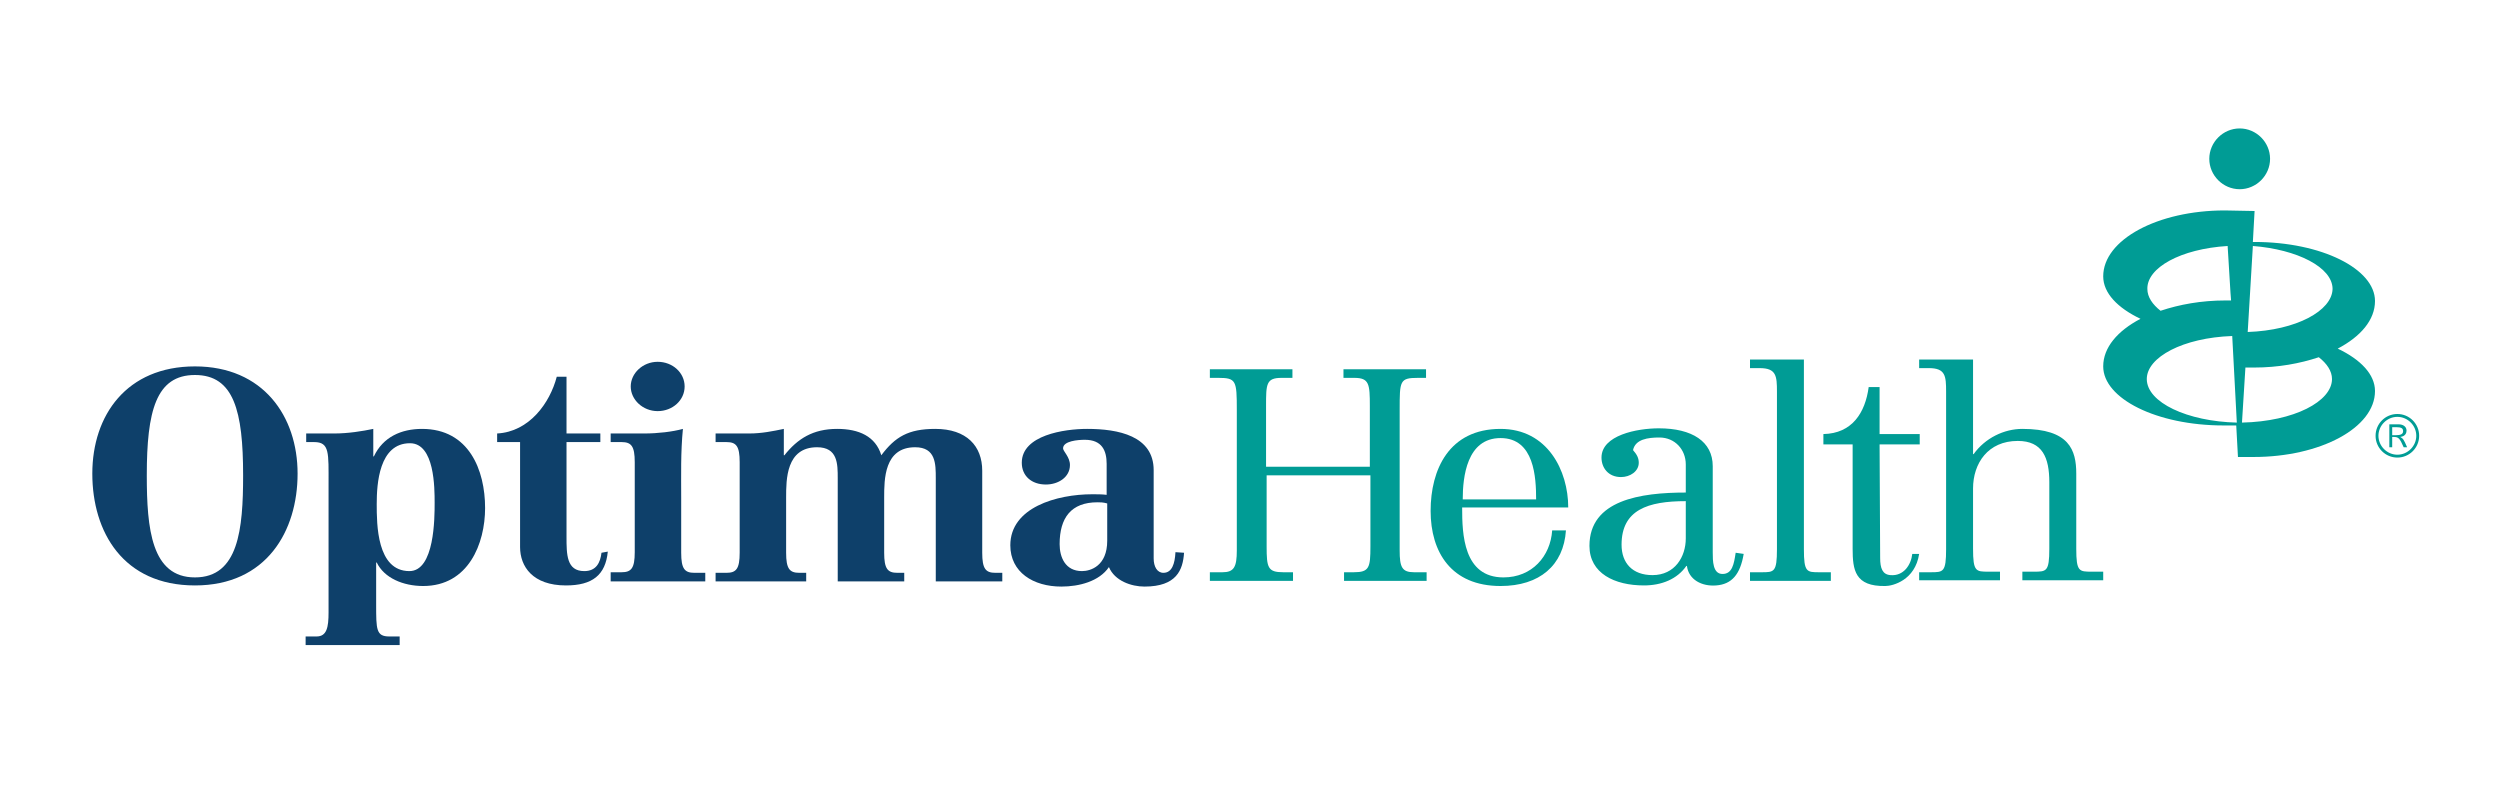 <?xml version="1.0" encoding="UTF-8"?>
<svg xmlns="http://www.w3.org/2000/svg" id="Layer_1" viewBox="0 0 436 140">
  <defs>
    <style>.cls-1{fill:#009c95;}.cls-2{fill:#0e406a;}</style>
  </defs>
  <path class="cls-2" d="m34,63.9c11.9,0,17.9,8.7,17.9,18.7s-5.4,19.5-17.9,19.5-17.9-9.3-17.9-19.5,6-18.7,17.9-18.7Zm0,36.8c7.6,0,8.4-8.4,8.4-17.8,0-11.2-1.6-17.5-8.4-17.5s-8.4,6.3-8.4,17.5c0,9.3.8,17.8,8.4,17.8Z"></path>
  <path class="cls-2" d="m53.3,111h1.9c1.8,0,2.1-1.6,2.1-4.2v-22.4c0-5.4.2-7.3-2.5-7.3h-1.4v-1.5h4.9c2.4,0,4.9-.4,6.8-.8v4.8h.1c1.6-3.4,4.8-4.8,8.4-4.8,8.2,0,11,7.2,11,13.8,0,6.2-2.9,13.6-10.8,13.6-3.5,0-6.8-1.4-8.1-4.1h-.1v7.3c0,4.4,0,5.6,2.3,5.6h1.8v1.5h-16.4v-1.5Zm18.1-11.4c4.4,0,4.4-9.3,4.4-11.9s0-10.4-4.3-10.4c-5.4,0-5.8,7.1-5.8,10.6s0,11.7,5.7,11.7Z"></path>
  <path class="cls-2" d="m106.5,99.8h1.9c1.7,0,2.3-.7,2.3-3.5v-15.7c0-2.8-.6-3.5-2.3-3.5h-1.9v-1.5h5.9c2.3,0,4.9-.3,6.7-.8-.4,4.1-.3,8-.3,12v9.6c0,2.8.6,3.5,2.3,3.5h1.9v1.5h-16.5v-1.6Zm8.2-36.7c2.6,0,4.7,1.9,4.7,4.3s-2.1,4.3-4.7,4.3-4.7-2-4.7-4.3,2.1-4.3,4.7-4.3Z"></path>
  <path class="cls-2" d="m146.1,101.3v-17.9c0-2.5,0-5.4-3.6-5.4-5.4,0-5.4,5.6-5.4,8.8v9.6c0,2.8.6,3.5,2.3,3.5h1.2v1.5h-15.8v-1.5h1.9c1.7,0,2.3-.7,2.3-3.5v-15.8c0-2.8-.6-3.5-2.3-3.5h-1.9v-1.5h5.9c2.1,0,4.1-.4,6-.8v4.6h.1c2.3-2.9,5-4.6,9.2-4.6,3.8,0,6.7,1.3,7.7,4.6,2.4-3.2,4.7-4.6,9.4-4.6,5.5,0,8.2,3,8.2,7.3v14.3c0,2.8.6,3.5,2.3,3.5h1.2v1.5h-11.6v-18c0-2.5,0-5.4-3.6-5.4-5.4,0-5.4,5.6-5.4,8.8v9.6c0,2.8.6,3.5,2.3,3.5h1.2v1.5h-11.6v-.1Z"></path>
  <path class="cls-2" d="m104.9,96.4c-.2,1.7-.9,3.2-3,3.2-3.1,0-3.1-2.9-3.1-6v-16.5h5.9v-1.5h-5.9v-9.9h-1.7c-1.2,4.6-4.8,9.6-10.4,9.9v1.5h4v18.3c0,3.4,2.2,6.7,8,6.7,4.6,0,6.9-1.8,7.3-5.9l-1.1.2Z"></path>
  <path class="cls-2" d="m205,96.3c-.1,2-.6,3.6-2.1,3.6-1.1,0-1.7-1.1-1.7-2.5v-15.4c0-6-6.2-7.2-11.6-7.2-4,0-11.4,1.1-11.4,5.9,0,2.3,1.7,3.8,4.2,3.8,2.2,0,4.2-1.3,4.2-3.4,0-1.4-1.2-2.4-1.2-2.9,0-1.3,2.6-1.5,3.8-1.5,3,0,3.8,1.9,3.8,4.2v5.4c-.8-.1-1.6-.1-2.5-.1-6.2,0-14.3,2.3-14.3,8.9,0,4.7,4,7.2,8.9,7.2,3.1,0,6.6-.9,8.3-3.4,1,2.4,3.9,3.4,6.2,3.4,5.6,0,6.7-2.9,6.9-5.9l-1.5-.1Zm-11.9-2c0,4.4-2.9,5.3-4.4,5.3-2.9,0-3.9-2.4-3.9-4.7,0-4.6,2-7.3,6.6-7.3.5,0,1,0,1.7.2v6.5h0Z"></path>
  <path class="cls-1" d="m211,99.8h2.2c2,0,2.5-.9,2.5-3.8v-24.5c0-5.1-.1-5.6-3.2-5.6h-1.5v-1.5h14.4v1.5h-1.9c-2.7,0-2.7,1.1-2.7,4.9v10.6h18.1v-10.6c0-3.8-.1-4.9-2.7-4.9h-1.9v-1.5h14.4v1.5h-1.4c-3.2,0-3.2.5-3.2,5.6v24.5c0,2.9.4,3.8,2.5,3.8h2.2v1.5h-14.4v-1.5h1.7c2.7,0,2.9-.8,2.9-4.5v-12.4h-18.1v12.4c0,3.7.2,4.5,2.9,4.5h1.7v1.5h-14.5v-1.5Z"></path>
  <path class="cls-1" d="m255,88.6c0,4.5.2,12.1,7.2,12.1,5,0,8.2-3.7,8.5-8.2h2.4c-.4,6.1-4.6,9.7-11.4,9.7-8.6,0-12.2-5.9-12.2-13.1s3.2-14.3,12.2-14.3c8.2,0,11.8,7.3,11.8,13.7h-18.5v.1Zm12.9-1.5c0-3.8-.3-10.7-6.2-10.7s-6.6,6.8-6.6,10.7h12.8Z"></path>
  <path class="cls-1" d="m304.1,96.6c-.6,3.6-2.1,5.3-4.8,5.5-2.5.2-4.8-1-5.1-3.4h-.1c-1.6,2.3-4.3,3.4-7.4,3.4-5.1,0-9.5-2.1-9.5-6.9,0-8,8.9-9.3,16.8-9.3v-4.9c0-2.6-1.9-4.7-4.6-4.7-2,0-4.2.3-4.6,2.2.7.8,1,1.4,1,2.2,0,1.5-1.5,2.5-3.1,2.5-2.2,0-3.4-1.6-3.4-3.4,0-3.9,6.2-5.1,10-5.1,5.8,0,9.4,2.3,9.4,6.6v15c0,1.5,0,3.8,1.7,3.8s2-1.7,2.3-3.7l1.4.2Zm-15.9,3.7c3.9,0,5.8-3.2,5.8-6.4v-6.5c-6.6,0-11.2,1.5-11.2,7.6,0,3.2,1.9,5.3,5.4,5.3Z"></path>
  <path class="cls-1" d="m314.6,95.8c0,4,.5,4,2.7,4h2v1.5h-14.1v-1.5h2c2.2,0,2.7,0,2.7-4v-27.5c0-2.7-.1-4.1-3-4.1h-1.7v-1.5h9.4v33.1Z"></path>
  <path class="cls-1" d="m327.8,67.5v8.2h7v1.8h-7l.1,19.8c0,1.8.4,2.9,1.8,3,2.3.2,3.6-1.8,3.8-3.7h1.2c-.7,4.6-4.6,5.6-5.9,5.6-5.3.1-5.7-2.8-5.7-6.5v-18.2h-5.1v-1.8c5-.1,7.3-3.7,7.9-8.2h1.9Z"></path>
  <path class="cls-1" d="m334.7,99.8h2c2.2,0,2.7,0,2.7-4v-27.5c0-2.7-.1-4.1-3-4.1h-1.7v-1.5h9.4v16.5h.1c2-2.8,5.3-4.4,8.5-4.4,8.2,0,9.4,3.7,9.4,7.8v13.1c0,4,.5,4,2.7,4h2v1.5h-14.1v-1.5h2c2.2,0,2.7,0,2.7-4v-11.6c0-4.3-1.2-7.2-5.5-7.2-5.2,0-7.8,3.9-7.8,8.3v10.5c0,4,.5,4,2.7,4h2v1.5h-14.1v-1.4h0Z"></path>
  <path class="cls-1" d="m388,36.7c-11.7,0-21.2,5.1-21.2,11.5,0,2.9,2.5,5.5,6.5,7.4-4,2.1-6.5,5-6.5,8.3,0,5.6,9.3,10.3,21,10.3h2.2l.3,5.5h2.7c11.7,0,21.2-5.1,21.2-11.5,0-2.9-2.5-5.5-6.5-7.4,4-2.1,6.5-5,6.5-8.3,0-5.6-9.3-10.3-21-10.3h-.3l.3-5.4c-1.1,0-4.2-.1-5.2-.1Zm.5,6.2l.5,8.2.1,1.3h-1c-4.2,0-8,.7-11.3,1.8-1.4-1.1-2.3-2.4-2.3-3.8-.1-3.7,5.8-7,14-7.5Zm-14.1,23.2c0-3.8,6.3-7.2,14.9-7.5l.8,15.1c-8.6-.2-15.7-3.5-15.7-7.6Zm16.6,7.6l.6-9.6h1.5c4.2,0,8-.7,11.3-1.8,1.4,1.1,2.3,2.4,2.3,3.8,0,3.9-6.6,7.4-15.7,7.6Zm1-15.8l.9-15c7.7.6,13.9,3.7,13.9,7.5-.1,3.8-6.3,7.2-14.8,7.5Z"></path>
  <path class="cls-1" d="m390.6,33c2.9,0,5.3-2.4,5.3-5.3s-2.4-5.3-5.3-5.3-5.3,2.4-5.3,5.3c0,2.9,2.4,5.3,5.3,5.3Z"></path>
  <path class="cls-1" d="m421.9,76c0,2.1-1.7,3.8-3.8,3.8s-3.8-1.7-3.8-3.8,1.7-3.8,3.8-3.8,3.8,1.7,3.8,3.8Zm-7.1,0c0,1.8,1.5,3.3,3.3,3.3s3.3-1.5,3.3-3.3-1.5-3.3-3.3-3.3-3.3,1.5-3.3,3.3Zm3.5-2c.8,0,1.4.4,1.4,1.1,0,.4-.2,1-1.1,1.1.5.3.6.4,1.2,1.8h-.6c-.7-1.6-.9-1.8-1.8-1.8h-.2v1.8h-.5v-4h1.6Zm-.5,1.9c.9,0,1.3-.2,1.3-.7s-.3-.7-1.2-.7h-.7v1.4s.6,0,.6,0Z"></path>
</svg>
